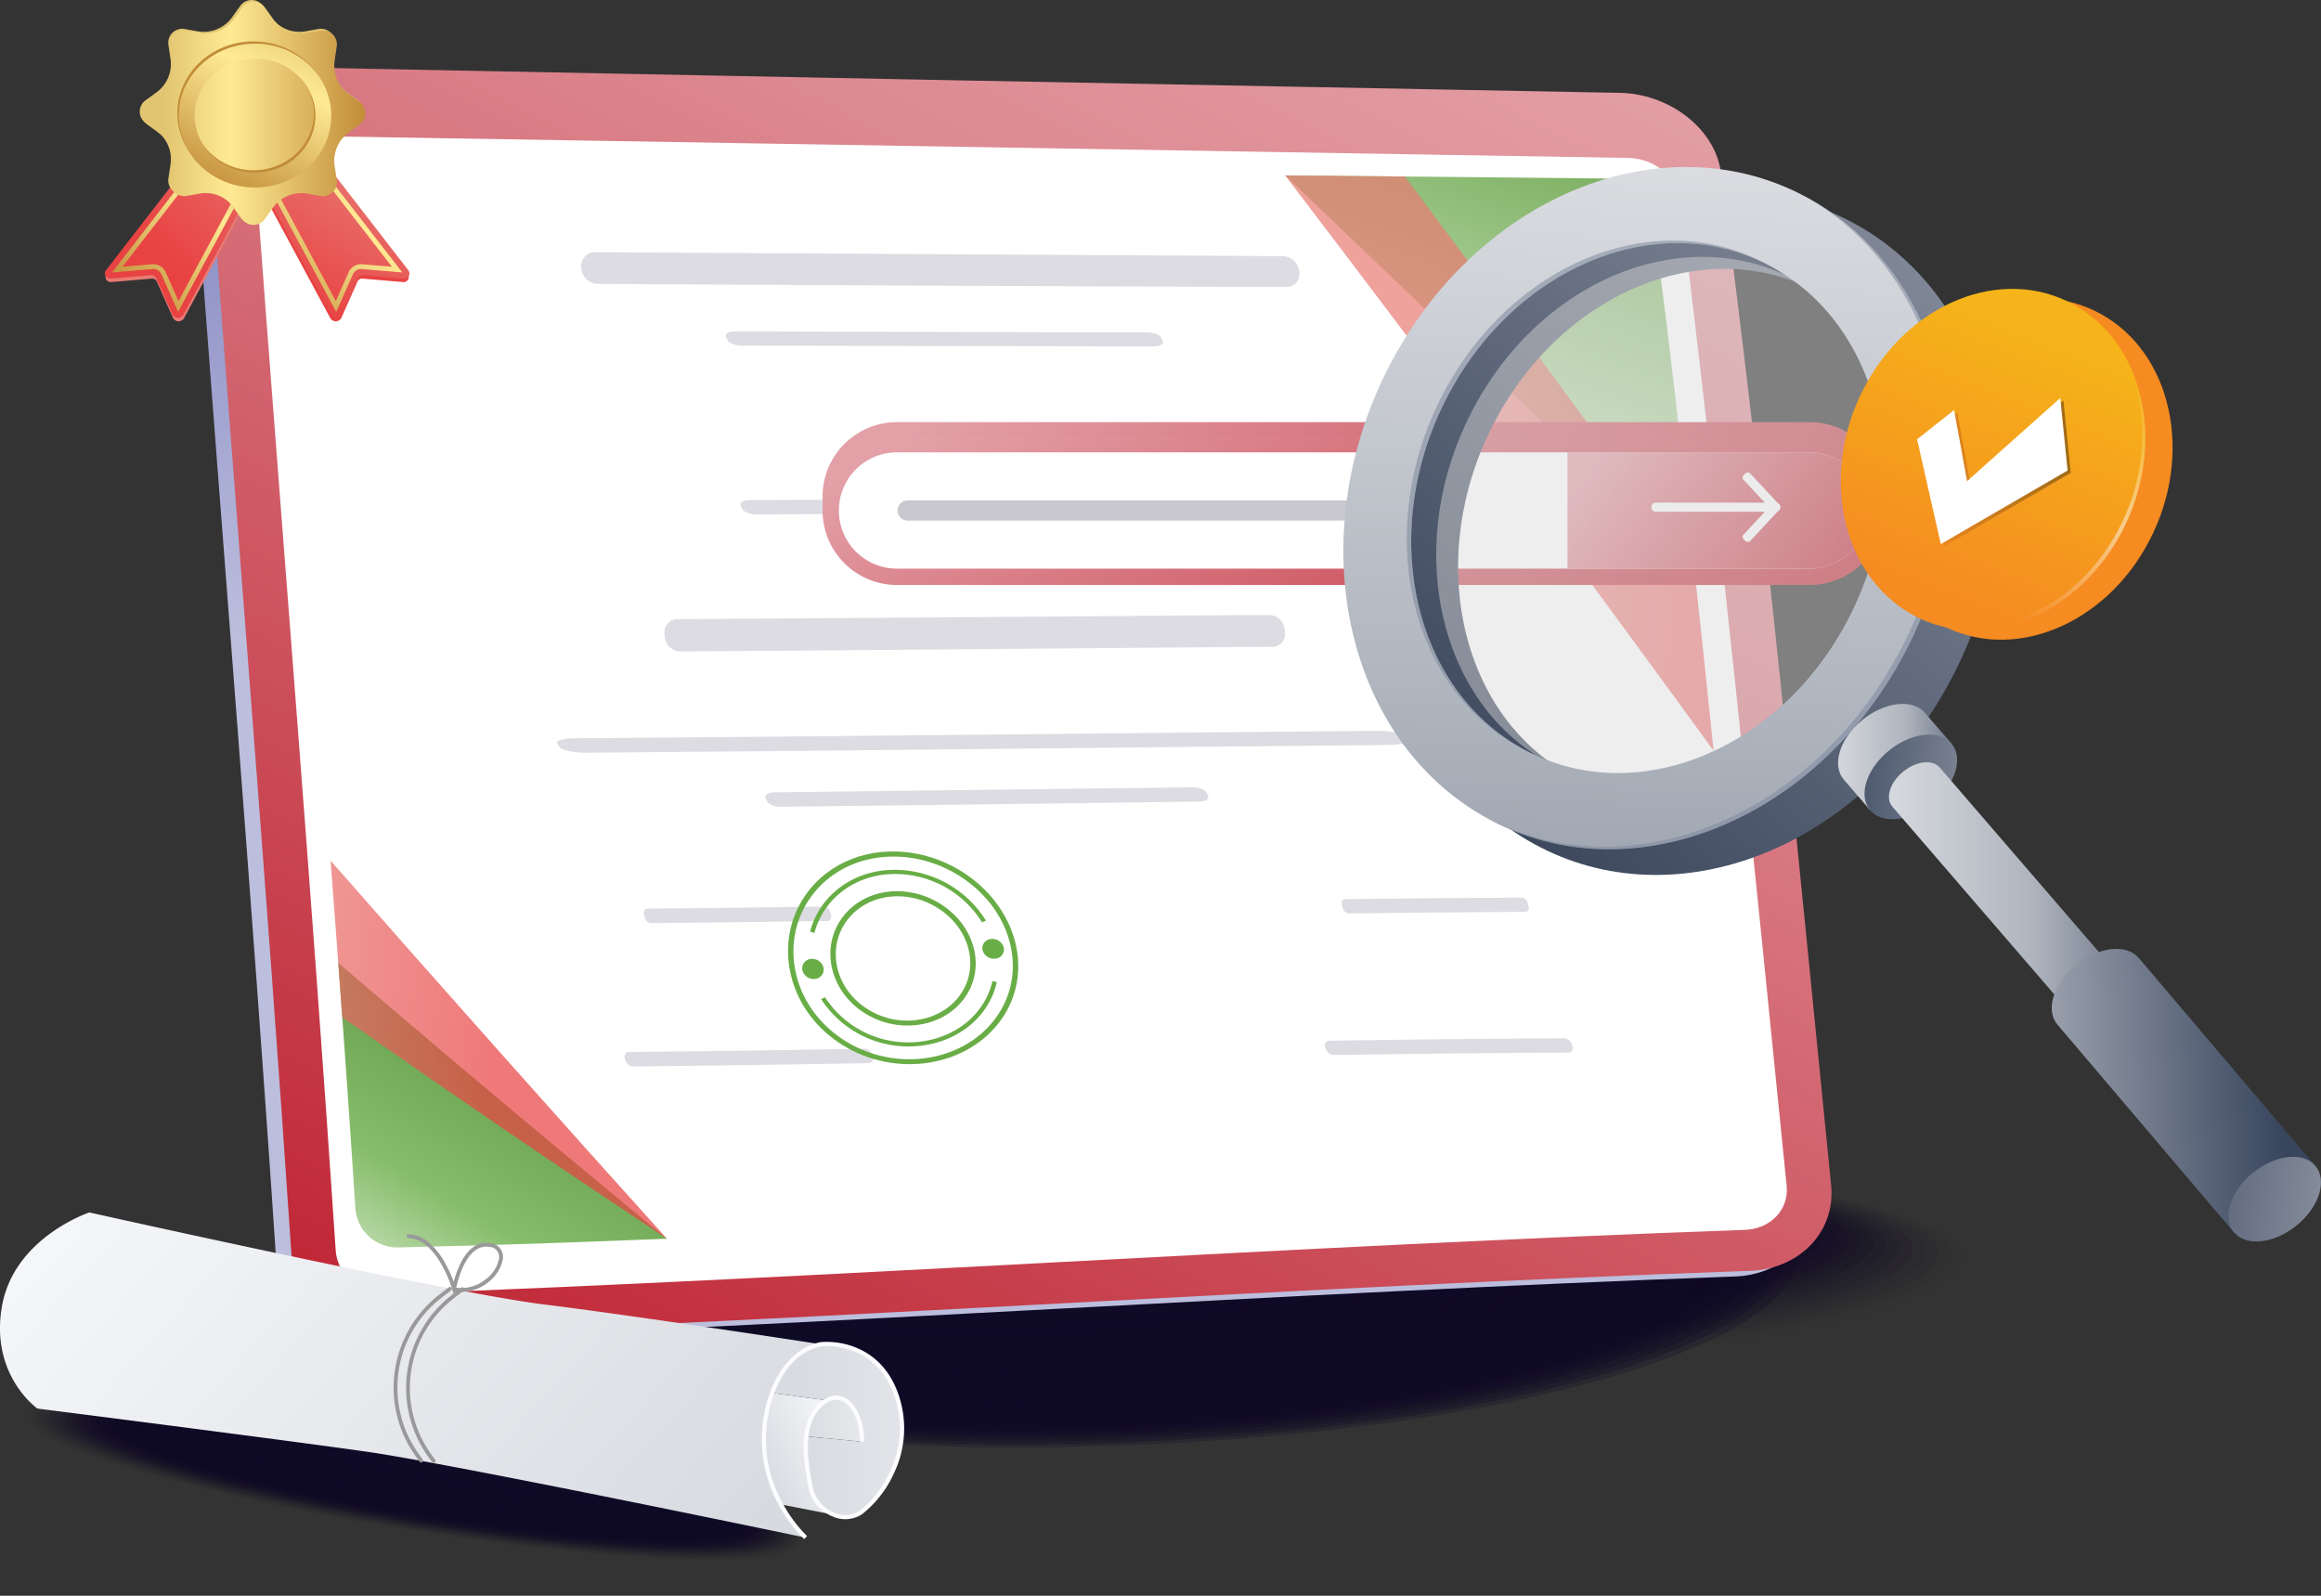 <svg xmlns="http://www.w3.org/2000/svg" xmlns:xlink="http://www.w3.org/1999/xlink" width="480" height="330" viewBox="0 0 480 330">
  <rect x="0" y="0" width="480" height="330" fill="#333333" stroke="none"/>
  <defs>
    <linearGradient id="linear-gradient" x1="3.796" y1="0.046" x2="3.617" y2="1.072" gradientUnits="objectBoundingBox">
      <stop offset="0" stop-color="#505faa"/>
      <stop offset="0.704" stop-color="#8f92c7"/>
      <stop offset="1" stop-color="#bcbedd"/>
    </linearGradient>
    <linearGradient id="linear-gradient-2" x1="0.046" y1="1.19" x2="0.948" y2="-0.186" gradientUnits="objectBoundingBox">
      <stop offset="0" stop-color="#ba1222"/>
      <stop offset="0.704" stop-color="#dd8991"/>
      <stop offset="1" stop-color="#e7acb2"/>
    </linearGradient>
    <linearGradient id="linear-gradient-3" x1="1.284" y1="-0.161" x2="0.804" y2="1.103" gradientUnits="objectBoundingBox">
      <stop offset="0" stop-color="#5e9c3e"/>
      <stop offset="0.704" stop-color="#bbdaab"/>
      <stop offset="1" stop-color="#bcbedd"/>
    </linearGradient>
    <linearGradient id="linear-gradient-4" x1="0.84" y1="0.097" x2="0.119" y2="1.138" gradientUnits="objectBoundingBox">
      <stop offset="0" stop-color="#538a37"/>
      <stop offset="0.704" stop-color="#86bd6a"/>
      <stop offset="1" stop-color="#cae2be"/>
    </linearGradient>
    <linearGradient id="linear-gradient-5" x1="0.373" y1="0.441" x2="1.159" y2="0.5" gradientUnits="objectBoundingBox">
      <stop offset="0" stop-color="#e87a74"/>
      <stop offset="1" stop-color="#e84242"/>
    </linearGradient>
    <linearGradient id="linear-gradient-6" x1="-0.214" y1="0.31" x2="0.5" y2="0.386" xlink:href="#linear-gradient-5"/>
    <linearGradient id="linear-gradient-7" x1="-6.813" y1="-1.012" x2="-7.344" y2="-0.615" xlink:href="#linear-gradient-5"/>
    <linearGradient id="linear-gradient-8" x1="0.911" y1="-0.315" x2="0.207" xlink:href="#linear-gradient-5"/>
    <linearGradient id="linear-gradient-9" x1="0.927" x2="0.081" y2="0.907" gradientUnits="objectBoundingBox">
      <stop offset="0" stop-color="#e2c571"/>
      <stop offset="0.327" stop-color="#ffea94"/>
      <stop offset="1" stop-color="#c18c38"/>
    </linearGradient>
    <linearGradient id="linear-gradient-10" x1="13.771" y1="-1.012" x2="13.24" y2="-0.615" xlink:href="#linear-gradient-5"/>
    <linearGradient id="linear-gradient-11" x1="0.777" y1="0.061" x2="0.296" y2="0.93" xlink:href="#linear-gradient-5"/>
    <linearGradient id="linear-gradient-12" x1="0.87" x2="0" y2="1" xlink:href="#linear-gradient-9"/>
    <linearGradient id="linear-gradient-13" x1="9.264" y1="0.212" x2="9.468" y2="0.627" xlink:href="#linear-gradient-9"/>
    <linearGradient id="linear-gradient-14" x1="0.102" y1="0.5" x2="1" y2="0.5" xlink:href="#linear-gradient-9"/>
    <linearGradient id="linear-gradient-15" x1="13.715" y1="0.814" x2="13.326" y2="0.11" xlink:href="#linear-gradient-9"/>
    <linearGradient id="linear-gradient-16" x1="0.757" y1="-0.184" x2="0.16" y2="1" xlink:href="#linear-gradient-9"/>
    <linearGradient id="linear-gradient-17" x1="0.181" y1="0.596" x2="1.451" y2="0.577" gradientUnits="objectBoundingBox">
      <stop offset="0" stop-color="#d8dbe0"/>
      <stop offset="1" stop-color="#ebecf0"/>
    </linearGradient>
    <linearGradient id="linear-gradient-18" y1="0.5" x2="1.651" y2="0.5" gradientUnits="objectBoundingBox">
      <stop offset="0" stop-color="#d9dce0"/>
      <stop offset="1" stop-color="#eff1f4"/>
    </linearGradient>
    <linearGradient id="linear-gradient-19" x1="-0.081" y1="0.437" x2="0.978" y2="0.81" gradientUnits="objectBoundingBox">
      <stop offset="0" stop-color="#f6f7fa"/>
      <stop offset="1" stop-color="#d7dadf"/>
    </linearGradient>
    <linearGradient id="linear-gradient-20" y1="0.664" x2="0.877" y2="-0.046" gradientUnits="objectBoundingBox">
      <stop offset="0" stop-color="#d8dbe0"/>
      <stop offset="1" stop-color="#f6f7fa"/>
    </linearGradient>
    <linearGradient id="linear-gradient-21" x1="8.896" y1="-5.125" x2="10.285" y2="-5.125" gradientUnits="objectBoundingBox">
      <stop offset="0" stop-color="#fcfcfe"/>
      <stop offset="1" stop-color="#cecfe6"/>
    </linearGradient>
    <linearGradient id="linear-gradient-22" x1="1.102" y1="0.696" x2="-0.006" y2="0.383" gradientUnits="objectBoundingBox">
      <stop offset="0" stop-color="#c12a38"/>
      <stop offset="1" stop-color="#e3a0a7"/>
    </linearGradient>
    <linearGradient id="linear-gradient-25" x1="0.967" y1="-0.035" x2="0" y2="0.975" gradientUnits="objectBoundingBox">
      <stop offset="0" stop-color="#888f9e"/>
      <stop offset="1" stop-color="#323e54"/>
    </linearGradient>
    <linearGradient id="linear-gradient-26" x1="0.537" y1="1.301" x2="0.596" y2="-0.113" gradientUnits="objectBoundingBox">
      <stop offset="0" stop-color="#888f9e"/>
      <stop offset="0.384" stop-color="#afb5be"/>
      <stop offset="1" stop-color="#e5e6e9"/>
    </linearGradient>
    <linearGradient id="linear-gradient-27" x1="-3.775" y1="0.005" x2="-3.775" y2="-0.835" gradientUnits="objectBoundingBox">
      <stop offset="0" stop-color="#d9d9d9"/>
      <stop offset="1" stop-color="#f8f9fc"/>
    </linearGradient>
    <linearGradient id="linear-gradient-28" x1="-2.962" y1="-0.036" x2="-4.345" y2="-0.065" gradientUnits="objectBoundingBox">
      <stop offset="0" stop-color="#7e8a9f"/>
      <stop offset="0.384" stop-color="#fff"/>
      <stop offset="1" stop-color="#a9afb9"/>
    </linearGradient>
    <linearGradient id="linear-gradient-30" x1="1" y1="0.5" x2="0" y2="0.5" gradientUnits="objectBoundingBox">
      <stop offset="0" stop-color="#747d8e"/>
      <stop offset="0.384" stop-color="#afb5be"/>
      <stop offset="1" stop-color="#d7dadf"/>
    </linearGradient>
    <linearGradient id="linear-gradient-31" x1="1.719" y1="1" x2="0" y2="0.784" gradientUnits="objectBoundingBox">
      <stop offset="0" stop-color="#9ca2ae"/>
      <stop offset="1" stop-color="#4c586d"/>
    </linearGradient>
    <linearGradient id="linear-gradient-33" x1="4.81" y1="-18.459" x2="2.62" y2="-18.459" gradientUnits="objectBoundingBox">
      <stop offset="0" stop-color="#6772b5"/>
      <stop offset="1" stop-color="#313f95"/>
    </linearGradient>
    <linearGradient id="linear-gradient-34" y1="0.331" x2="0.865" y2="0.29" gradientUnits="objectBoundingBox">
      <stop offset="0" stop-color="#9ca2ae"/>
      <stop offset="1" stop-color="#38455d"/>
    </linearGradient>
    <linearGradient id="linear-gradient-35" x1="1.632" y1="0.714" x2="0" y2="0.5" gradientUnits="objectBoundingBox">
      <stop offset="0" stop-color="#9ca2ae"/>
      <stop offset="1" stop-color="#606a7d"/>
    </linearGradient>
    <linearGradient id="linear-gradient-36" x1="2.854" y1="-2.353" x2="2.854" y2="-3.165" gradientUnits="objectBoundingBox">
      <stop offset="0" stop-color="#f58b21"/>
      <stop offset="1" stop-color="#a06b17"/>
    </linearGradient>
    <linearGradient id="linear-gradient-37" x1="0.38" y1="0.867" x2="0.618" y2="0.14" gradientUnits="objectBoundingBox">
      <stop offset="0" stop-color="#f58b21"/>
      <stop offset="1" stop-color="#f5b419"/>
    </linearGradient>
    <linearGradient id="linear-gradient-38" x1="0.424" y1="0.899" x2="0.702" y2="0.128" gradientUnits="objectBoundingBox">
      <stop offset="0" stop-color="#f58b21"/>
      <stop offset="0.489" stop-color="#fbfbfb"/>
      <stop offset="1" stop-color="#f5b419"/>
    </linearGradient>
    <linearGradient id="linear-gradient-39" x1="0" y1="0.5" x2="1" y2="0.5" xlink:href="#linear-gradient-36"/>
  </defs>
  <g id="certificate-verification-illustration" transform="translate(-596.647 -582.869)">
    <g id="Group_40068" data-name="Group 40068" transform="translate(648.87 805.786)" style="mix-blend-mode: overlay;isolation: isolate">
      <path id="Path_104143" data-name="Path 104143" d="M177.453.08c98.277,1.1,178.167,13.228,178.439,27.1S276.717,51.4,178.44,50.3.273,37.071,0,23.2,79.176-1.017,177.453.08Z" transform="translate(0 19.397) rotate(-1.478)" fill="#0f0a26" opacity="0"/>
      <path id="Path_104144" data-name="Path 104144" d="M175.23.082c97.049,1.1,175.944,12.97,176.217,26.519s-78.18,23.641-175.229,22.544S.273,36.173,0,22.625,78.181-1.016,175.23.082Z" transform="translate(1.795 19.461) rotate(-1.478)" fill="#0f0a26" opacity="0.02"/>
      <path id="Path_104145" data-name="Path 104145" d="M173.006.084c95.822,1.1,173.722,12.723,174,25.955S269.818,49.106,174,48,.274,35.281,0,22.048,77.184-1.018,173.006.084Z" transform="matrix(1, -0.026, 0.026, 1, 3.63, 19.498)" fill="#0f0a26" opacity="0.039"/>
      <path id="Path_104146" data-name="Path 104146" d="M170.783.086c94.594,1.1,171.5,12.465,171.773,25.378S266.368,47.951,171.774,46.848.274,34.384,0,21.471,76.189-1.016,170.783.086Z" transform="matrix(1, -0.026, 0.026, 1, 5.425, 19.565)" fill="#0f0a26" opacity="0.059"/>
      <path id="Path_104147" data-name="Path 104147" d="M168.561.089c93.367,1.1,169.277,12.207,169.551,24.8s-75.194,21.908-168.56,20.8S.274,33.486,0,20.893,75.194-1.015,168.561.089Z" transform="matrix(1, -0.026, 0.026, 1, 7.218, 19.629)" fill="#0f0a26" opacity="0.078"/>
      <path id="Path_104148" data-name="Path 104148" d="M166.337.092C258.476,1.2,333.393,12.051,333.667,24.329s-74.2,21.333-166.336,20.225S.275,32.594,0,20.316,74.2-1.016,166.337.092Z" transform="matrix(1, -0.026, 0.026, 1, 9.052, 19.666)" fill="#0f0a26" opacity="0.098"/>
      <path id="Path_104149" data-name="Path 104149" d="M164.114.094C255.026,1.2,328.948,11.8,329.222,23.754S256.02,44.507,165.108,43.4.275,31.7,0,19.739,73.2-1.014,164.114.094Z" transform="matrix(1, -0.026, 0.026, 1, 10.845, 19.731)" fill="#0f0a26" opacity="0.118"/>
      <path id="Path_104150" data-name="Path 104150" d="M161.89.1c89.684,1.113,162.611,11.454,162.887,23.1s-72.2,20.178-161.889,19.065S.276,30.805,0,19.162,72.206-1.016,161.89.1Z" transform="translate(12.679 19.771) rotate(-1.496)" fill="#0f0a26" opacity="0.137"/>
      <path id="Path_104151" data-name="Path 104151" d="M159.668.1C248.125,1.215,320.056,11.3,320.332,22.62s-71.21,19.6-159.667,18.485S.276,29.908,0,18.585,71.211-1.014,159.668.1Z" transform="translate(14.473 19.836) rotate(-1.496)" fill="#0f0a26" opacity="0.157"/>
      <path id="Path_104152" data-name="Path 104152" d="M157.445.1c87.23,1.115,158.166,10.939,158.442,21.943s-70.215,19.02-157.445,17.905S.276,29.012,0,18.009,70.216-1.011,157.445.1Z" transform="translate(16.265 19.901) rotate(-1.496)" fill="#0f0a26" opacity="0.176"/>
      <path id="Path_104153" data-name="Path 104153" d="M155.221.107c86,1.12,155.944,10.692,156.221,21.38s-69.218,18.445-155.22,17.325S.277,28.121,0,17.433,69.219-1.012,155.221.107Z" transform="translate(18.097 19.937) rotate(-1.501)" fill="#0f0a26" opacity="0.196"/>
      <path id="Path_104154" data-name="Path 104154" d="M153,.111c84.775,1.12,153.722,10.434,154,20.8S238.774,38.779,154,37.659.277,27.225,0,16.856,68.224-1.01,153,.111Z" transform="translate(19.888 20.005) rotate(-1.501)" fill="#0f0a26" opacity="0.216"/>
      <path id="Path_104155" data-name="Path 104155" d="M150.774.115c83.547,1.125,151.5,10.187,151.777,20.24S235.325,37.646,151.778,36.521.278,26.334,0,16.281,67.227-1.01,150.774.115Z" transform="matrix(1, -0.026, 0.026, 1, 21.718, 20.042)" fill="#0f0a26" opacity="0.235"/>
      <path id="Path_104156" data-name="Path 104156" d="M148.552.119c82.32,1.126,149.278,9.93,149.555,19.663S231.875,36.494,149.556,35.368.278,25.439,0,15.7,66.232-1.007,148.552.119Z" transform="matrix(1, -0.026, 0.026, 1, 23.508, 20.108)" fill="#0f0a26" opacity="0.255"/>
      <ellipse id="Ellipse_1024" data-name="Ellipse 1024" cx="146.884" cy="36.121" rx="146.884" ry="36.121" transform="matrix(1, -0.026, 0.026, 1, 24.784, 7.755)" fill="#0f0a26" opacity="0.275"/>
      <ellipse id="Ellipse_1025" data-name="Ellipse 1025" cx="144.662" cy="35.541" rx="144.662" ry="35.541" transform="matrix(1, -0.026, 0.026, 1, 26.573, 8.277)" fill="#0f0a26" opacity="0.294"/>
      <ellipse id="Ellipse_1026" data-name="Ellipse 1026" cx="142.44" cy="34.961" rx="142.44" ry="34.961" transform="matrix(1, -0.026, 0.026, 1, 28.377, 8.815)" fill="#0f0a26" opacity="0.314"/>
      <ellipse id="Ellipse_1027" data-name="Ellipse 1027" cx="140.218" cy="34.381" rx="140.218" ry="34.381" transform="matrix(1, -0.027, 0.027, 1, 30.205, 9.35)" fill="#0f0a26" opacity="0.333"/>
      <ellipse id="Ellipse_1028" data-name="Ellipse 1028" cx="137.995" cy="33.801" rx="137.995" ry="33.801" transform="matrix(1, -0.027, 0.027, 1, 31.992, 9.871)" fill="#0f0a26" opacity="0.353"/>
      <ellipse id="Ellipse_1029" data-name="Ellipse 1029" cx="135.773" cy="33.221" rx="135.773" ry="33.221" transform="translate(33.816 10.405) rotate(-1.53)" fill="#0f0a26" opacity="0.373"/>
      <ellipse id="Ellipse_1030" data-name="Ellipse 1030" cx="133.55" cy="32.642" rx="133.55" ry="32.642" transform="translate(35.601 10.925) rotate(-1.53)" fill="#0f0a26" opacity="0.392"/>
      <ellipse id="Ellipse_1031" data-name="Ellipse 1031" cx="131.328" cy="32.061" rx="131.328" ry="32.061" transform="matrix(1, -0.027, 0.027, 1, 37.424, 11.459)" fill="#0f0a26" opacity="0.412"/>
      <ellipse id="Ellipse_1032" data-name="Ellipse 1032" cx="129.106" cy="31.482" rx="129.106" ry="31.482" transform="translate(39.246 11.992) rotate(-1.542)" fill="#0f0a26" opacity="0.431"/>
      <ellipse id="Ellipse_1033" data-name="Ellipse 1033" cx="126.884" cy="30.902" rx="126.884" ry="30.902" transform="translate(41.028 12.512) rotate(-1.542)" fill="#0f0a26" opacity="0.451"/>
      <ellipse id="Ellipse_1034" data-name="Ellipse 1034" cx="124.661" cy="30.322" rx="124.661" ry="30.322" transform="translate(42.848 13.044) rotate(-1.547)" fill="#0f0a26" opacity="0.471"/>
      <ellipse id="Ellipse_1035" data-name="Ellipse 1035" cx="122.439" cy="29.742" rx="122.439" ry="29.742" transform="matrix(1, -0.027, 0.027, 1, 44.668, 13.576)" fill="#0f0a26" opacity="0.49"/>
      <ellipse id="Ellipse_1036" data-name="Ellipse 1036" cx="120.217" cy="29.162" rx="120.217" ry="29.162" transform="translate(46.486 14.107) rotate(-1.559)" fill="#0f0a26" opacity="0.51"/>
      <ellipse id="Ellipse_1037" data-name="Ellipse 1037" cx="117.994" cy="28.582" rx="117.994" ry="28.582" transform="matrix(1, -0.027, 0.027, 1, 48.303, 14.638)" fill="#0f0a26" opacity="0.529"/>
      <ellipse id="Ellipse_1038" data-name="Ellipse 1038" cx="115.772" cy="28.002" rx="115.772" ry="28.002" transform="matrix(1, -0.027, 0.027, 1, 50.082, 15.157)" fill="#0f0a26" opacity="0.549"/>
      <ellipse id="Ellipse_1039" data-name="Ellipse 1039" cx="113.55" cy="27.423" rx="113.55" ry="27.423" transform="translate(51.897 15.688) rotate(-1.57)" fill="#0f0a26" opacity="0.569"/>
      <ellipse id="Ellipse_1040" data-name="Ellipse 1040" cx="111.327" cy="26.843" rx="111.327" ry="26.843" transform="translate(53.711 16.218) rotate(-1.576)" fill="#0f0a26" opacity="0.588"/>
      <ellipse id="Ellipse_1041" data-name="Ellipse 1041" cx="109.105" cy="26.263" rx="109.105" ry="26.263" transform="matrix(1, -0.028, 0.028, 1, 55.523, 16.747)" fill="#0f0a26" opacity="0.608"/>
      <ellipse id="Ellipse_1042" data-name="Ellipse 1042" cx="106.883" cy="25.683" rx="106.883" ry="25.683" transform="translate(57.333 17.276) rotate(-1.587)" fill="#0f0a26" opacity="0.627"/>
      <ellipse id="Ellipse_1043" data-name="Ellipse 1043" cx="104.66" cy="25.103" rx="104.66" ry="25.103" transform="translate(59.143 17.804) rotate(-1.593)" fill="#0f0a26" opacity="0.647"/>
      <ellipse id="Ellipse_1044" data-name="Ellipse 1044" cx="102.438" cy="24.523" rx="102.438" ry="24.523" transform="matrix(1, -0.028, 0.028, 1, 60.95, 18.657)" fill="#0f0a26" opacity="0.667"/>
      <ellipse id="Ellipse_1045" data-name="Ellipse 1045" cx="100.216" cy="23.943" rx="100.216" ry="23.943" transform="translate(62.756 19.816) rotate(-1.605)" fill="#0f0a26" opacity="0.686"/>
      <ellipse id="Ellipse_1046" data-name="Ellipse 1046" cx="97.994" cy="23.363" rx="97.994" ry="23.363" transform="translate(64.562 20.975) rotate(-1.61)" fill="#0f0a26" opacity="0.706"/>
      <ellipse id="Ellipse_1047" data-name="Ellipse 1047" cx="95.771" cy="22.783" rx="95.771" ry="22.783" transform="translate(66.403 22.134) rotate(-1.622)" fill="#0f0a26" opacity="0.725"/>
      <ellipse id="Ellipse_1048" data-name="Ellipse 1048" cx="93.549" cy="22.203" rx="93.549" ry="22.203" transform="translate(68.203 23.294) rotate(-1.627)" fill="#0f0a26" opacity="0.745"/>
      <ellipse id="Ellipse_1049" data-name="Ellipse 1049" cx="91.327" cy="21.624" rx="91.327" ry="21.624" transform="translate(70 23.832) rotate(-1.633)" fill="#0f0a26" opacity="0.765"/>
      <ellipse id="Ellipse_1050" data-name="Ellipse 1050" cx="89.104" cy="21.044" rx="89.104" ry="21.044" transform="translate(71.834 23.877) rotate(-1.645)" fill="#0f0a26" opacity="0.784"/>
      <ellipse id="Ellipse_1051" data-name="Ellipse 1051" cx="86.882" cy="20.464" rx="86.882" ry="20.464" transform="translate(73.626 23.95) rotate(-1.65)" fill="#0f0a26" opacity="0.804"/>
      <ellipse id="Ellipse_1052" data-name="Ellipse 1052" cx="84.66" cy="19.884" rx="84.66" ry="19.884" transform="matrix(1, -0.029, 0.029, 1, 75.455, 24.002)" fill="#0f0a26" opacity="0.823"/>
      <ellipse id="Ellipse_1053" data-name="Ellipse 1053" cx="82.438" cy="19.304" rx="82.438" ry="19.304" transform="translate(77.242 24.08) rotate(-1.668)" fill="#0f0a26" opacity="0.843"/>
      <ellipse id="Ellipse_1054" data-name="Ellipse 1054" cx="80.215" cy="18.724" rx="80.215" ry="18.724" transform="translate(79.064 24.134) rotate(-1.679)" fill="#0f0a26" opacity="0.863"/>
      <ellipse id="Ellipse_1055" data-name="Ellipse 1055" cx="77.993" cy="18.144" rx="77.993" ry="18.144" transform="translate(80.883 24.192) rotate(-1.69)" fill="#0f0a26" opacity="0.882"/>
      <ellipse id="Ellipse_1056" data-name="Ellipse 1056" cx="75.771" cy="17.564" rx="75.771" ry="17.564" transform="translate(82.697 24.251) rotate(-1.702)" fill="#0f0a26" opacity="0.902"/>
      <ellipse id="Ellipse_1057" data-name="Ellipse 1057" cx="73.548" cy="16.984" rx="73.548" ry="16.984" transform="translate(84.51 24.314) rotate(-1.713)" fill="#0f0a26" opacity="0.922"/>
      <ellipse id="Ellipse_1058" data-name="Ellipse 1058" cx="71.326" cy="16.404" rx="71.326" ry="16.404" transform="matrix(0.999, -0.03, 0.03, 0.999, 86.288, 24.34)" fill="#0f0a26" opacity="0.941"/>
      <ellipse id="Ellipse_1059" data-name="Ellipse 1059" cx="69.104" cy="15.824" rx="69.104" ry="15.824" transform="matrix(0.999, -0.03, 0.03, 0.999, 88.089, 24.413)" fill="#0f0a26" opacity="0.961"/>
      <ellipse id="Ellipse_1060" data-name="Ellipse 1060" cx="66.882" cy="15.244" rx="66.882" ry="15.244" transform="matrix(0.999, -0.031, 0.031, 0.999, 89.923, 24.459)" fill="#0f0a26" opacity="0.98"/>
      <ellipse id="Ellipse_1061" data-name="Ellipse 1061" cx="64.659" cy="14.665" rx="64.659" ry="14.665" transform="translate(91.712 24.538) rotate(-1.765)" fill="#0f0a26"/>
    </g>
    <g id="Group_40078" data-name="Group 40078" transform="translate(636.766 596.797)">
      <g id="Group_40069" data-name="Group 40069" transform="translate(0 0)">
        <path id="Path_104010" data-name="Path 104010" d="M792.024,904.5c93.68-3.322,187.194-9.919,280.87-13.345,10.654-.107,18.4-8.023,17.4-17.78-7.043-69.861-13.538-139.813-22.754-209.431-1.225-9.183-10.836-16.532-21.385-16.523q-136.682-2.509-273.361-5.212c-10.544,0-18.6,7.787-17.929,17.462,5.5,75.732,11.868,151.392,16.9,227.158C772.375,896.66,781.378,904.6,792.024,904.5Z" transform="translate(-754.83 -641.09)" fill="url(#linear-gradient)"/>
        <path id="Path_104011" data-name="Path 104011" d="M804.474,900.025c93.659-3.428,187.156-10.012,280.82-13.34,10.641-.094,18.371-8,17.377-17.76-7.034-69.839-13.512-139.771-22.774-209.361-1.231-9.174-10.849-16.517-21.4-16.51q-136.647-2.531-273.29-5.268c-10.539,0-18.591,7.779-17.919,17.447,5.5,75.725,11.852,151.38,16.9,227.138C784.8,892.2,793.817,900.129,804.474,900.025Z" transform="translate(-764.099 -637.787)" fill="url(#linear-gradient-2)"/>
        <path id="Path_104012" data-name="Path 104012" d="M1121.8,910.75c-6.856-68.085-13.639-136.143-22.074-204.055-.619-4.723-5.529-8.521-10.948-8.509q-137.194-2.28-274.39-4.564c-5.413.009-9.524,4.023-9.17,8.985,5.462,73.843,11.6,147.629,16.514,221.512.315,5.041,4.967,9.093,10.426,9.038,93.621-3.443,187.088-9.943,280.713-13.284C1118.326,919.824,1122.311,915.751,1121.8,910.75Z" transform="translate(-792.424 -679.461)" fill="#fff"/>
      </g>
      <g id="Group_40077" data-name="Group 40077" transform="translate(28.248 22.345)">
        <path id="Path_104013" data-name="Path 104013" d="M1644.58,725.892c28.342,27.024,56.651,54.084,84.649,81.465-3.243-29.954-4.925-44.779-8.669-73.728-.5-3.89-4.356-7.036-8.641-7.082C1684.946,726.26,1671.484,726.136,1644.58,725.892Z" transform="translate(-1447.17 -725.892)" fill="url(#linear-gradient-3)"/>
        <path id="Path_104014" data-name="Path 104014" d="M876.019,1418.941c-1.316-20.308-2.042-30.52-3.55-50.949q33.675,28.871,67.974,57.042c-22.357.879-33.492,1.269-55.531,1.8A8.678,8.678,0,0,1,876.019,1418.941Z" transform="translate(-870.881 -1205.143)" fill="url(#linear-gradient-4)"/>
        <g id="Group_40076" data-name="Group 40076" transform="translate(46.79 15.88)">
          <path id="Path_104015" data-name="Path 104015" d="M1074.079,795.063q71.064.421,142.128.636a2.711,2.711,0,0,0,2.892-2.974c-.019-.162-.028-.243-.046-.4a3.607,3.607,0,0,0-3.569-3q-70.976-.406-141.95-.81a2.832,2.832,0,0,0-2.972,3.048c.014.166.021.25.034.416A3.516,3.516,0,0,0,1074.079,795.063Z" transform="translate(-1065.516 -788.506)" fill="#dcdce2"/>
          <path id="Path_104016" data-name="Path 104016" d="M1141.816,1091.854c40.756-.24,81.511-.658,122.266-.956a2.628,2.628,0,0,0,2.732-2.862c-.036-.353-.053-.53-.089-.883a3.29,3.29,0,0,0-3.3-2.821c-40.722.262-81.445.638-122.167.844a2.689,2.689,0,0,0-2.771,2.9c.03.359.044.539.075.9A3.25,3.25,0,0,0,1141.816,1091.854Z" transform="translate(-1116.215 -1009.305)" fill="#dcdce2"/>
          <path id="Path_104017" data-name="Path 104017" d="M1191.623,856.057q42.681.107,85.362.155c1.3,0,2.118-.5,1.82-1.117l-.309-.641c-.3-.619-1.6-1.124-2.9-1.127q-42.658-.092-85.317-.2c-1.3,0-2.123.5-1.835,1.133.119.261.178.391.3.652C1189.031,855.54,1190.322,856.054,1191.623,856.057Z" transform="translate(-1153.468 -836.737)" fill="#dcdce2"/>
          <path id="Path_104018" data-name="Path 104018" d="M1203.649,992.66q42.915-.136,85.831-.351c1.309-.005,2.131-.516,1.834-1.142l-.307-.647c-.3-.626-1.6-1.129-2.909-1.125q-42.9.161-85.795.31c-1.307,0-2.135.52-1.845,1.155.12.263.179.394.3.657C1201.045,992.151,1202.341,992.663,1203.649,992.66Z" transform="translate(-1162.433 -938.446)" fill="#dcdce2"/>
          <path id="Path_104019" data-name="Path 104019" d="M1223.927,1228.857q43.24-.477,86.478-1.067c1.319-.016,2.149-.54,1.854-1.173l-.306-.654c-.3-.632-1.6-1.132-2.923-1.117q-43.224.519-86.446,1.035c-1.318.013-2.151.543-1.863,1.182.12.265.179.4.3.662C1221.307,1228.365,1222.608,1228.87,1223.927,1228.857Z" transform="translate(-1177.557 -1114.182)" fill="#dcdce2"/>
          <path id="Path_104020" data-name="Path 104020" d="M1678.8,1432.93c19.411-.281,29.1-.4,48.352-.5.734,0,1.173-.521.98-1.155-.081-.262-.121-.394-.2-.656a1.809,1.809,0,0,0-1.681-1.141c-19.253.105-28.938.223-48.343.5-.74.011-1.185.534-.993,1.168.08.263.119.394.2.656A1.788,1.788,0,0,0,1678.8,1432.93Z" transform="translate(-1518.056 -1266.913)" fill="#dcdce2"/>
          <path id="Path_104021" data-name="Path 104021" d="M1692.219,1318.044c14.6-.169,21.9-.24,36.428-.322.555,0,.873-.518.711-1.151-.068-.262-.1-.393-.168-.655a1.481,1.481,0,0,0-1.3-1.14c-14.531.081-21.821.151-36.423.317-.556.006-.878.525-.717,1.159.067.262.1.394.166.656A1.473,1.473,0,0,0,1692.219,1318.044Z" transform="translate(-1528.393 -1181.304)" fill="#dcdce2"/>
          <path id="Path_104022" data-name="Path 104022" d="M1107.771,1441.651c19.337-.2,29.052-.357,48.5-.686.743-.012,1.195-.541,1.011-1.18-.076-.264-.114-.4-.191-.661a1.759,1.759,0,0,0-1.675-1.135c-19.442.324-29.152.475-48.482.672a.929.929,0,0,0-1.01,1.177c.075.266.111.4.185.665A1.756,1.756,0,0,0,1107.771,1441.651Z" transform="translate(-1091.889 -1273.267)" fill="#dcdce2"/>
          <path id="Path_104023" data-name="Path 104023" d="M1123.12,1325.492c14.579-.14,21.888-.233,36.519-.435.558-.008.886-.534.734-1.174-.063-.265-.094-.4-.158-.663a1.451,1.451,0,0,0-1.286-1.146c-14.625.2-21.932.288-36.505.423-.556.005-.885.531-.735,1.174.062.266.092.4.155.666A1.449,1.449,0,0,0,1123.12,1325.492Z" transform="translate(-1103.657 -1186.751)" fill="#dcdce2"/>
          <path id="Path_104024" data-name="Path 104024" d="M1056.787,1183.284c55.356-.407,110.709-1.115,166.065-1.6,2.53-.018,4.162-.54,3.647-1.168l-.533-.65c-.514-.628-2.981-1.124-5.51-1.106-55.337.481-110.671,1.164-166.009,1.541-2.524.011-4.163.54-3.66,1.181l.52.665C1051.809,1182.787,1054.261,1183.3,1056.787,1183.284Z" transform="translate(-1050.697 -1079.781)" fill="#dcdce2"/>
          <g id="Group_40075" data-name="Group 40075" transform="translate(47.814 123.93)">
            <path id="Path_104025" data-name="Path 104025" d="M1397.73,1350.756a2.4,2.4,0,0,0,2.616,1.789,1.905,1.905,0,0,0,1.772-2.267,2.415,2.415,0,0,0-2.619-1.793A1.906,1.906,0,0,0,1397.73,1350.756Z" transform="translate(-1357.5 -1330.384)" fill="#68ad45"/>
            <path id="Path_104026" data-name="Path 104026" d="M1250.822,1367.053a2.386,2.386,0,0,0,2.6,1.812,1.94,1.94,0,0,0,1.765-2.313,2.4,2.4,0,0,0-2.6-1.817A1.943,1.943,0,0,0,1250.822,1367.053Z" transform="translate(-1247.851 -1342.511)" fill="#68ad45"/>
            <g id="Group_40074" data-name="Group 40074">
              <path id="Path_104027" data-name="Path 104027" d="M1239.658,1301.986c-2.472-12.184,5.9-23.423,18.785-24.709s25.468,7.564,27.965,19.491-6.073,22.639-18.982,24.18S1242.128,1314.173,1239.658,1301.986Zm1.09-.124c2.355,11.607,14.167,19.552,26.472,18.087s20.466-11.688,18.087-23.06-14.372-19.8-26.651-18.568S1238.395,1290.254,1240.748,1301.862Z" transform="translate(-1239.226 -1277.153)" fill="#68ad45"/>
              <path id="Path_104028" data-name="Path 104028" d="M1274.028,1325.179c-1.562-7.661,3.746-14.7,11.879-15.545s16.062,4.7,17.633,12.253-3.814,14.381-11.958,15.334S1275.587,1332.84,1274.028,1325.179Zm1.093-.124c1.445,7.089,8.716,12.035,16.254,11.156s12.521-7.2,11.067-14.2-8.793-12.128-16.321-11.337S1273.675,1317.966,1275.121,1325.054Z" transform="translate(-1264.998 -1301.332)" fill="#68ad45"/>
              <path id="Path_104029" data-name="Path 104029" d="M1286.824,1396.163c7.922-.938,14.113-6.07,15.718-13.156l-.91-.224c-1.531,6.757-7.428,11.653-14.978,12.545a20.537,20.537,0,0,1-19.655-9.2l-.792.394A21.527,21.527,0,0,0,1286.824,1396.163Z" transform="translate(-1259.363 -1355.993)" fill="#68ad45"/>
              <path id="Path_104030" data-name="Path 104030" d="M1292.787,1302.956l.807-.367a22.254,22.254,0,0,0-20.938-10.408c-7.593.775-13.637,5.776-15.432,12.694l.9.266c1.712-6.59,7.476-11.355,14.713-12.1A21.18,21.18,0,0,1,1292.787,1302.956Z" transform="translate(-1252.659 -1288.29)" fill="#68ad45"/>
            </g>
          </g>
        </g>
        <path id="Path_104031" data-name="Path 104031" d="M1669.348,726.12q30.2,40.443,59.88,81.236c1.615,14.914,2.4,22.423,3.948,37.5q-43.6-59.995-88.6-118.964C1654.483,725.981,1659.436,726.027,1669.348,726.12Z" transform="translate(-1447.17 -725.891)" opacity="0.71" fill="url(#linear-gradient-5)"/>
        <path id="Path_104032" data-name="Path 104032" d="M935.769,1362.812c-27.078-18.023-40.48-27.184-67.152-45.781-.935-12.949-1.421-19.436-2.408-32.4Q900.724,1323.958,935.769,1362.812Z" transform="translate(-866.209 -1142.922)" opacity="0.71" fill="url(#linear-gradient-6)"/>
      </g>
    </g>
    <g id="Group_40087" data-name="Group 40087" transform="translate(618.339 582.869)">
      <g id="Group_40084" data-name="Group 40084" transform="translate(0 30.883)">
        <g id="Group_40081" data-name="Group 40081" transform="translate(0 0)">
          <path id="Path_104033" data-name="Path 104033" d="M406.516,853.362,387.168,878.37a1.071,1.071,0,0,0,.938,1.723l8.4-.71a1.057,1.057,0,0,1,1.055.625l3.3,7.426a1.3,1.3,0,0,0,2.329.089l17.2-31.927Z" transform="translate(-386.809 -852.644)" fill="url(#linear-gradient-7)"/>
          <path id="Path_104034" data-name="Path 104034" d="M404.749,843.792,385.4,868.8a1.071,1.071,0,0,0,.938,1.723l8.4-.71a1.057,1.057,0,0,1,1.055.625l3.3,7.426a1.3,1.3,0,0,0,2.329.089l17.2-31.927Z" transform="translate(-385.174 -843.792)" fill="url(#linear-gradient-8)"/>
          <g id="Group_40080" data-name="Group 40080" transform="translate(1.474 2.045)">
            <path id="Path_104035" data-name="Path 104035" d="M418.506,902.629l15.8-29.333-.869-.469-14.849,27.561-2.641-5.948a2.816,2.816,0,0,0-2.572-1.671l-.151,0L407,893.3l16.735-21.632-.781-.6-18.111,23.41,8.551-.716a1.822,1.822,0,0,1,1.657,1.085Z" transform="translate(-404.84 -871.062)" fill="url(#linear-gradient-9)"/>
          </g>
        </g>
        <g id="Group_40083" data-name="Group 40083" transform="translate(29.407 0)">
          <path id="Path_104036" data-name="Path 104036" d="M791.278,853.362l19.348,25.008a1.071,1.071,0,0,1-.938,1.723l-8.4-.71a1.057,1.057,0,0,0-1.055.625l-3.3,7.426a1.3,1.3,0,0,1-2.329.089L777.41,855.6Z" transform="translate(-777.41 -852.644)" fill="url(#linear-gradient-10)"/>
          <path id="Path_104037" data-name="Path 104037" d="M793.045,843.792,812.393,868.8a1.071,1.071,0,0,1-.938,1.723l-8.4-.71a1.057,1.057,0,0,0-1.055.625l-3.3,7.426a1.3,1.3,0,0,1-2.329.089l-17.2-31.927Z" transform="translate(-779.044 -843.792)" fill="url(#linear-gradient-11)"/>
          <g id="Group_40082" data-name="Group 40082" transform="translate(2.631 2.045)">
            <path id="Path_104038" data-name="Path 104038" d="M828.3,902.629,812.5,873.3l.869-.469,14.849,27.561,2.641-5.948a2.816,2.816,0,0,1,2.572-1.671l.151,0,6.231.527-16.735-21.632.781-.6,18.111,23.41-8.551-.716a1.822,1.822,0,0,0-1.656,1.085Z" transform="translate(-812.5 -871.062)" fill="url(#linear-gradient-12)"/>
          </g>
        </g>
      </g>
      <g id="Group_40086" data-name="Group 40086" transform="translate(7.208 0)">
        <path id="Path_104039" data-name="Path 104039" d="M502.1,433.074l-1.691,2.361a7.22,7.22,0,0,1-7.13,2.906l-2.686-.476a2.883,2.883,0,0,0-3.355,3.257l.434,2.956a7.22,7.22,0,0,1-2.9,6.89l-2.274,1.652a2.883,2.883,0,0,0,0,4.664l2.274,1.652a7.22,7.22,0,0,1,2.9,6.89l-.434,2.956a2.883,2.883,0,0,0,3.355,3.257l2.686-.476a7.221,7.221,0,0,1,7.13,2.906l1.691,2.361a2.883,2.883,0,0,0,4.687,0l1.691-2.361a7.221,7.221,0,0,1,7.13-2.906l2.686.476a2.883,2.883,0,0,0,3.355-3.257l-.434-2.956a7.22,7.22,0,0,1,2.9-6.89l2.274-1.652a2.882,2.882,0,0,0,0-4.664l-2.274-1.652a7.22,7.22,0,0,1-2.9-6.89l.434-2.956a2.883,2.883,0,0,0-3.355-3.257l-2.686.476a7.221,7.221,0,0,1-7.13-2.906l-1.691-2.361A2.883,2.883,0,0,0,502.1,433.074Z" transform="translate(-481.31 -431.869)" fill="url(#linear-gradient-13)"/>
        <path id="Path_104040" data-name="Path 104040" d="M507.475,437.682l-1.691,2.361a7.22,7.22,0,0,1-7.13,2.906l-2.686-.476a2.883,2.883,0,0,0-3.355,3.257l.434,2.956a7.22,7.22,0,0,1-2.9,6.89l-2.274,1.652a2.883,2.883,0,0,0,0,4.664l2.274,1.652a7.221,7.221,0,0,1,2.9,6.89l-.434,2.956a2.883,2.883,0,0,0,3.355,3.257l2.686-.476a7.22,7.22,0,0,1,7.13,2.906l1.691,2.361a2.883,2.883,0,0,0,4.687,0l1.691-2.361a7.22,7.22,0,0,1,7.13-2.906l2.686.476a2.883,2.883,0,0,0,3.355-3.257l-.434-2.956a7.22,7.22,0,0,1,2.9-6.89l2.274-1.652a2.883,2.883,0,0,0,0-4.664l-2.274-1.652a7.22,7.22,0,0,1-2.9-6.89l.434-2.956a2.883,2.883,0,0,0-3.355-3.257l-2.686.476a7.22,7.22,0,0,1-7.13-2.906l-1.691-2.361A2.883,2.883,0,0,0,507.475,437.682Z" transform="translate(-486.284 -436.132)" fill="url(#linear-gradient-14)"/>
        <g id="Group_40085" data-name="Group 40085" transform="translate(7.769 8.556)">
          <path id="Path_104041" data-name="Path 104041" d="M584.937,560.868c0,8.214,7.058,14.872,15.765,14.872s15.765-6.658,15.764-14.872S609.408,546,600.7,546,584.937,552.654,584.937,560.868Zm3.279,0c0-6.505,5.59-11.779,12.486-11.779s12.486,5.273,12.486,11.779-5.59,11.779-12.486,11.779S588.216,567.374,588.216,560.869Z" transform="translate(-584.937 -545.996)" fill="url(#linear-gradient-15)"/>
          <path id="Path_104042" data-name="Path 104042" d="M588.981,567.159c0,8.213,7.058,14.872,15.765,14.872s15.765-6.658,15.765-14.872-7.058-14.872-15.765-14.872S588.981,558.946,588.981,567.159Zm3.279,0c0-6.505,5.59-11.779,12.486-11.779s12.486,5.273,12.486,11.779-5.59,11.779-12.486,11.779S592.26,573.665,592.26,567.16Z" transform="translate(-588.678 -551.815)" fill="url(#linear-gradient-16)"/>
        </g>
      </g>
    </g>
    <g id="Group_40121" data-name="Group 40121" transform="translate(596.647 833.597)">
      <g id="Group_40118" data-name="Group 40118" transform="translate(2.035 31.069)" style="mix-blend-mode: soft-light;isolation: isolate">
        <ellipse id="Ellipse_1115" data-name="Ellipse 1115" cx="10.944" cy="82.711" rx="10.944" ry="82.711" transform="translate(0 21.603) rotate(-80.747)" fill="#0f0a26" opacity="0"/>
        <ellipse id="Ellipse_1116" data-name="Ellipse 1116" cx="10.801" cy="81.677" rx="10.801" ry="81.677" transform="translate(1.248 21.559) rotate(-80.747)" fill="#0f0a26" opacity="0.02"/>
        <ellipse id="Ellipse_1117" data-name="Ellipse 1117" cx="10.657" cy="80.644" rx="10.657" ry="80.644" transform="translate(2.496 21.515) rotate(-80.747)" fill="#0f0a26" opacity="0.039"/>
        <ellipse id="Ellipse_1118" data-name="Ellipse 1118" cx="10.514" cy="79.61" rx="10.514" ry="79.61" transform="translate(3.756 21.485) rotate(-80.741)" fill="#0f0a26" opacity="0.059"/>
        <ellipse id="Ellipse_1119" data-name="Ellipse 1119" cx="10.371" cy="78.576" rx="10.371" ry="78.576" transform="translate(5.004 21.441) rotate(-80.741)" fill="#0f0a26" opacity="0.078"/>
        <ellipse id="Ellipse_1120" data-name="Ellipse 1120" cx="10.227" cy="77.542" rx="10.227" ry="77.542" transform="translate(6.252 21.397) rotate(-80.741)" fill="#0f0a26" opacity="0.098"/>
        <ellipse id="Ellipse_1121" data-name="Ellipse 1121" cx="10.084" cy="76.509" rx="10.084" ry="76.509" transform="matrix(0.161, -0.987, 0.987, 0.161, 7.511, 21.366)" fill="#0f0a26" opacity="0.118"/>
        <ellipse id="Ellipse_1122" data-name="Ellipse 1122" cx="9.941" cy="75.475" rx="9.941" ry="75.475" transform="matrix(0.161, -0.987, 0.987, 0.161, 8.758, 21.322)" fill="#0f0a26" opacity="0.137"/>
        <ellipse id="Ellipse_1123" data-name="Ellipse 1123" cx="9.797" cy="74.441" rx="9.797" ry="74.441" transform="translate(9.993 21.288) rotate(-80.735)" fill="#0f0a26" opacity="0.157"/>
        <ellipse id="Ellipse_1124" data-name="Ellipse 1124" cx="9.654" cy="73.407" rx="9.654" ry="73.407" transform="translate(11.251 21.257) rotate(-80.729)" fill="#0f0a26" opacity="0.176"/>
        <ellipse id="Ellipse_1125" data-name="Ellipse 1125" cx="9.511" cy="72.374" rx="9.511" ry="72.374" transform="translate(12.499 21.213) rotate(-80.729)" fill="#0f0a26" opacity="0.196"/>
        <ellipse id="Ellipse_1126" data-name="Ellipse 1126" cx="9.368" cy="71.34" rx="9.368" ry="71.34" transform="translate(13.757 21.182) rotate(-80.723)" fill="#0f0a26" opacity="0.216"/>
        <ellipse id="Ellipse_1127" data-name="Ellipse 1127" cx="9.224" cy="70.306" rx="9.224" ry="70.306" transform="translate(15.004 21.136) rotate(-80.723)" fill="#0f0a26" opacity="0.235"/>
        <ellipse id="Ellipse_1128" data-name="Ellipse 1128" cx="9.081" cy="69.272" rx="9.081" ry="69.272" transform="translate(16.252 21.091) rotate(-80.723)" fill="#0f0a26" opacity="0.255"/>
        <ellipse id="Ellipse_1129" data-name="Ellipse 1129" cx="8.938" cy="68.239" rx="8.938" ry="68.239" transform="translate(17.51 21.059) rotate(-80.718)" fill="#0f0a26" opacity="0.275"/>
        <ellipse id="Ellipse_1130" data-name="Ellipse 1130" cx="8.794" cy="67.205" rx="8.794" ry="67.205" transform="translate(18.757 21.013) rotate(-80.718)" fill="#0f0a26" opacity="0.294"/>
        <ellipse id="Ellipse_1131" data-name="Ellipse 1131" cx="8.651" cy="66.171" rx="8.651" ry="66.171" transform="translate(20.015 20.981) rotate(-80.712)" fill="#0f0a26" opacity="0.314"/>
        <ellipse id="Ellipse_1132" data-name="Ellipse 1132" cx="8.508" cy="65.137" rx="8.508" ry="65.137" transform="translate(21.261 20.934) rotate(-80.712)" fill="#0f0a26" opacity="0.333"/>
        <ellipse id="Ellipse_1133" data-name="Ellipse 1133" cx="8.364" cy="64.104" rx="8.364" ry="64.104" transform="translate(22.52 20.901) rotate(-80.706)" fill="#0f0a26" opacity="0.353"/>
        <ellipse id="Ellipse_1134" data-name="Ellipse 1134" cx="8.221" cy="63.07" rx="8.221" ry="63.07" transform="translate(23.767 20.854) rotate(-80.706)" fill="#0f0a26" opacity="0.373"/>
        <ellipse id="Ellipse_1135" data-name="Ellipse 1135" cx="8.078" cy="62.036" rx="8.078" ry="62.036" transform="translate(25.024 20.821) rotate(-80.701)" fill="#0f0a26" opacity="0.392"/>
        <ellipse id="Ellipse_1136" data-name="Ellipse 1136" cx="7.934" cy="61.002" rx="7.934" ry="61.002" transform="translate(26.27 20.773) rotate(-80.701)" fill="#0f0a26" opacity="0.412"/>
        <ellipse id="Ellipse_1137" data-name="Ellipse 1137" cx="7.791" cy="59.969" rx="7.791" ry="59.969" transform="translate(27.512 20.751) rotate(-80.694)" fill="#0f0a26" opacity="0.431"/>
        <ellipse id="Ellipse_1138" data-name="Ellipse 1138" cx="7.648" cy="58.935" rx="7.648" ry="58.935" transform="translate(28.759 20.703) rotate(-80.694)" fill="#0f0a26" opacity="0.451"/>
        <ellipse id="Ellipse_1139" data-name="Ellipse 1139" cx="7.504" cy="57.901" rx="7.504" ry="57.901" transform="translate(30.015 20.669) rotate(-80.688)" fill="#0f0a26" opacity="0.471"/>
        <ellipse id="Ellipse_1140" data-name="Ellipse 1140" cx="7.361" cy="56.867" rx="7.361" ry="56.867" transform="matrix(0.162, -0.987, 0.987, 0.162, 31.272, 20.635)" fill="#0f0a26" opacity="0.49"/>
        <ellipse id="Ellipse_1141" data-name="Ellipse 1141" cx="7.218" cy="55.834" rx="7.218" ry="55.834" transform="matrix(0.162, -0.987, 0.987, 0.162, 32.517, 20.585)" fill="#0f0a26" opacity="0.51"/>
        <ellipse id="Ellipse_1142" data-name="Ellipse 1142" cx="7.075" cy="54.8" rx="7.075" ry="54.8" transform="translate(33.773 20.55) rotate(-80.677)" fill="#0f0a26" opacity="0.529"/>
        <ellipse id="Ellipse_1143" data-name="Ellipse 1143" cx="6.931" cy="53.766" rx="6.931" ry="53.766" transform="matrix(0.162, -0.987, 0.987, 0.162, 35.031, 20.515)" fill="#0f0a26" opacity="0.549"/>
        <ellipse id="Ellipse_1144" data-name="Ellipse 1144" cx="6.788" cy="52.732" rx="6.788" ry="52.732" transform="matrix(0.162, -0.987, 0.987, 0.162, 36.275, 20.464)" fill="#0f0a26" opacity="0.569"/>
        <ellipse id="Ellipse_1145" data-name="Ellipse 1145" cx="6.645" cy="51.699" rx="6.645" ry="51.699" transform="matrix(0.162, -0.987, 0.987, 0.162, 37.531, 20.427)" fill="#0f0a26" opacity="0.588"/>
        <ellipse id="Ellipse_1146" data-name="Ellipse 1146" cx="6.501" cy="50.665" rx="6.501" ry="50.665" transform="translate(38.77 20.402) rotate(-80.659)" fill="#0f0a26" opacity="0.608"/>
        <ellipse id="Ellipse_1147" data-name="Ellipse 1147" cx="6.358" cy="49.631" rx="6.358" ry="49.631" transform="translate(40.025 20.365) rotate(-80.654)" fill="#0f0a26" opacity="0.627"/>
        <ellipse id="Ellipse_1148" data-name="Ellipse 1148" cx="6.215" cy="48.597" rx="6.215" ry="48.597" transform="matrix(0.162, -0.987, 0.987, 0.162, 41.281, 20.328)" fill="#0f0a26" opacity="0.647"/>
        <ellipse id="Ellipse_1149" data-name="Ellipse 1149" cx="6.071" cy="47.564" rx="6.071" ry="47.564" transform="matrix(0.162, -0.987, 0.987, 0.162, 42.524, 20.273)" fill="#0f0a26" opacity="0.667"/>
        <ellipse id="Ellipse_1150" data-name="Ellipse 1150" cx="5.928" cy="46.53" rx="5.928" ry="46.53" transform="matrix(0.163, -0.987, 0.987, 0.163, 43.778, 20.234)" fill="#0f0a26" opacity="0.686"/>
        <ellipse id="Ellipse_1151" data-name="Ellipse 1151" cx="5.785" cy="45.496" rx="5.785" ry="45.496" transform="translate(45.032 20.192) rotate(-80.637)" fill="#0f0a26" opacity="0.706"/>
        <ellipse id="Ellipse_1152" data-name="Ellipse 1152" cx="5.641" cy="44.463" rx="5.641" ry="44.463" transform="translate(46.286 20.152) rotate(-80.631)" fill="#0f0a26" opacity="0.725"/>
        <ellipse id="Ellipse_1153" data-name="Ellipse 1153" cx="5.498" cy="43.429" rx="5.498" ry="43.429" transform="translate(47.523 20.122) rotate(-80.624)" fill="#0f0a26" opacity="0.745"/>
        <ellipse id="Ellipse_1154" data-name="Ellipse 1154" cx="5.355" cy="42.395" rx="5.355" ry="42.395" transform="translate(48.776 20.08) rotate(-80.619)" fill="#0f0a26" opacity="0.765"/>
        <ellipse id="Ellipse_1155" data-name="Ellipse 1155" cx="5.211" cy="41.361" rx="5.211" ry="41.361" transform="translate(50.04 20.053) rotate(-80.607)" fill="#0f0a26" opacity="0.784"/>
        <ellipse id="Ellipse_1156" data-name="Ellipse 1156" cx="5.068" cy="40.328" rx="5.068" ry="40.328" transform="translate(51.292 20.009) rotate(-80.602)" fill="#0f0a26" opacity="0.804"/>
        <ellipse id="Ellipse_1157" data-name="Ellipse 1157" cx="4.925" cy="39.294" rx="4.925" ry="39.294" transform="matrix(0.163, -0.987, 0.987, 0.163, 52.543, 19.963)" fill="#0f0a26" opacity="0.823"/>
        <ellipse id="Ellipse_1158" data-name="Ellipse 1158" cx="4.781" cy="38.26" rx="4.781" ry="38.26" transform="matrix(0.163, -0.987, 0.987, 0.163, 53.777, 19.928)" fill="#0f0a26" opacity="0.843"/>
        <ellipse id="Ellipse_1159" data-name="Ellipse 1159" cx="4.638" cy="37.226" rx="4.638" ry="37.226" transform="matrix(0.164, -0.987, 0.987, 0.164, 55.039, 19.897)" fill="#0f0a26" opacity="0.863"/>
        <ellipse id="Ellipse_1160" data-name="Ellipse 1160" cx="4.495" cy="36.193" rx="4.495" ry="36.193" transform="matrix(0.164, -0.987, 0.987, 0.164, 56.288, 19.847)" fill="#0f0a26" opacity="0.882"/>
        <ellipse id="Ellipse_1161" data-name="Ellipse 1161" cx="4.351" cy="35.159" rx="4.351" ry="35.159" transform="translate(57.549 19.812) rotate(-80.561)" fill="#0f0a26" opacity="0.902"/>
        <ellipse id="Ellipse_1162" data-name="Ellipse 1162" cx="4.208" cy="34.125" rx="4.208" ry="34.125" transform="translate(58.779 19.771) rotate(-80.555)" fill="#0f0a26" opacity="0.922"/>
        <ellipse id="Ellipse_1163" data-name="Ellipse 1163" cx="4.064" cy="33.092" rx="4.064" ry="33.092" transform="matrix(0.164, -0.986, 0.986, 0.164, 60.039, 19.733)" fill="#0f0a26" opacity="0.941"/>
        <ellipse id="Ellipse_1164" data-name="Ellipse 1164" cx="3.921" cy="32.058" rx="3.921" ry="32.058" transform="translate(61.297 19.693) rotate(-80.532)" fill="#0f0a26" opacity="0.961"/>
        <ellipse id="Ellipse_1165" data-name="Ellipse 1165" cx="3.778" cy="31.024" rx="3.778" ry="31.024" transform="matrix(0.165, -0.986, 0.986, 0.165, 62.536, 19.663)" fill="#0f0a26" opacity="0.98"/>
        <ellipse id="Ellipse_1166" data-name="Ellipse 1166" cx="3.634" cy="29.991" rx="3.634" ry="29.991" transform="matrix(0.165, -0.986, 0.986, 0.165, 63.792, 19.618)" fill="#0f0a26"/>
      </g>
      <g id="Group_40120" data-name="Group 40120" transform="translate(0 0)">
        <path id="Path_104135" data-name="Path 104135" d="M1715.226,1701.363c8.753-1.264,14.857-20.686,6.766-30.287-3.751-4.432-8.5-6.2-12.823-5.246-4.148.885-7.9,4.236-10.032,10.076l11.572,1.578c2.945-1.116,6.341.71,6.987,8.5l-11.6-1.106c-.394,5.79.458,14.267,5.6,16.183l.034.019A7.2,7.2,0,0,0,1715.226,1701.363Z" transform="translate(-1539.448 -1638.582)" fill="url(#linear-gradient-17)"/>
        <path id="Path_104136" data-name="Path 104136" d="M1773.1,1778.422c-.646-7.787-4.042-9.612-6.987-8.5a7.7,7.7,0,0,0-4.532,6.36c-.028.333-.057.682-.085,1.032Z" transform="translate(-1594.852 -1731.023)" fill="url(#linear-gradient-18)"/>
        <path id="Path_104137" data-name="Path 104137" d="M434,1490.759a29.173,29.173,0,0,1-5.111-6.859v-.017a27.319,27.319,0,0,1-2.974-18.939,25.025,25.025,0,0,1,1.165-4.1c2.131-5.84,5.884-9.192,10.032-10.076-11.322-1.728-41.364-6.277-57.2-8.218-19.766-2.434-94.039-19.03-94.039-19.03s-15.59,5.166-18.077,19.427c-2.486,14.243,7.339,21.129,7.339,21.129s49.689,6.313,67.873,8.889C360.967,1475.518,432.174,1490.385,434,1490.759Z" transform="translate(-267.395 -1423.519)" fill="url(#linear-gradient-19)"/>
        <path id="Path_104138" data-name="Path 104138" d="M1697.893,1783.314c-5.146-1.917-6-10.393-5.6-16.183.029-.349.057-.7.085-1.032a7.7,7.7,0,0,1,4.532-6.359l-11.572-1.577a25.055,25.055,0,0,0-1.165,4.1,27.32,27.32,0,0,0,2.974,18.939v.017Z" transform="translate(-1525.646 -1720.838)" fill="url(#linear-gradient-20)"/>
        <g id="Group_40119" data-name="Group 40119" transform="translate(157.523 26.755)">
          <path id="Path_104139" data-name="Path 104139" d="M1688.495,1704.2l-.049-.048a29.848,29.848,0,0,1-5.137-6.911l-.057-.1v-.017a27.908,27.908,0,0,1-2.961-19.133,25.51,25.51,0,0,1,1.185-4.169,18.624,18.624,0,0,1,4.363-7.053,12.147,12.147,0,0,1,5.986-3.295l.038-.006a16.108,16.108,0,0,1,6.494.807c3.2,1.074,7.478,3.691,9.66,10.055a21.43,21.43,0,0,1-.814,15.969,22.769,22.769,0,0,1-6.7,8.735,6.357,6.357,0,0,1-6.088.507,8.219,8.219,0,0,1-5.007-6.009c-.947-4.98-2.532-13.315,2.423-17.581,2.124-1.829,3.885-1.581,4.989-1.051,2.456,1.179,4.2,5.121,4.057,9.169l-.876-.031c.131-3.722-1.4-7.311-3.561-8.349-1.262-.606-2.621-.295-4.038.926-4.571,3.936-3.045,11.959-2.134,16.754a7.333,7.333,0,0,0,4.472,5.36,5.419,5.419,0,0,0,5.253-.406c4.014-2.869,11.053-12.438,7.19-23.707-1.654-4.825-4.708-8.021-9.076-9.5a15.6,15.6,0,0,0-6.125-.781c-4.281.922-7.722,4.4-9.691,9.794a24.656,24.656,0,0,0-1.147,4.035,27.062,27.062,0,0,0,2.928,18.643l.058.105v.018a28.932,28.932,0,0,0,4.925,6.6l.053.053Z" transform="translate(-1679.719 -1663.403)" fill="url(#linear-gradient-21)"/>
        </g>
        <path id="Path_104140" data-name="Path 104140" d="M1006.02,1600.687a.4.4,0,0,1-.323-.167l-.889-1.254a24.318,24.318,0,0,1,4.914-33.261l2.042-1.588a.4.4,0,0,1,.485.624l-2.042,1.588a23.483,23.483,0,0,0-4.754,32.18l.889,1.254a.4.4,0,0,1-.322.624Z" transform="translate(-918.921 -1548.968)" fill="#999"/>
        <path id="Path_104141" data-name="Path 104141" d="M1029.18,1601.417a.4.4,0,0,1-.323-.167l-.889-1.254a24.318,24.318,0,0,1,4.914-33.262l2.042-1.588a.4.4,0,0,1,.485.625l-2.042,1.588a23.483,23.483,0,0,0-4.754,32.18l.888,1.254a.4.4,0,0,1-.322.624Z" transform="translate(-939.498 -1549.616)" fill="#999"/>
        <path id="Path_104142" data-name="Path 104142" d="M1033.928,1479.975l-.474-1.633a26.886,26.886,0,0,0-2.322-5.312c-1.383-2.374-3.682-5.218-6.776-5.289a.4.4,0,0,1,.009-.791h.009a6.93,6.93,0,0,1,4.409,1.859,15.079,15.079,0,0,1,3.04,3.835,27.33,27.33,0,0,1,1.937,4.138,20.807,20.807,0,0,1,1.295-3.589c1.573-3.284,3.714-4.806,6.192-4.4a2.859,2.859,0,0,1,2.633,3.477,7.924,7.924,0,0,1-3.113,4.707,8.787,8.787,0,0,1-6.551,1.823.386.386,0,0,1-.077-.019Zm.352-1.961.042,0a8,8,0,0,0,5.963-1.667,7.118,7.118,0,0,0,2.812-4.2,2.092,2.092,0,0,0-1.979-2.579C1036.482,1468.818,1034.618,1476.425,1034.281,1478.014Z" transform="translate(-939.925 -1462.446)" fill="#999"/>
      </g>
    </g>
    <g id="Group_40123" data-name="Group 40123" transform="translate(766.758 670.165)">
      <path id="Path_103981" data-name="Path 103981" d="M1181.551,923.659H992.809a15.4,15.4,0,0,1-15.4-15.4h0a15.4,15.4,0,0,1,15.4-15.4h188.742a15.4,15.4,0,0,1,15.4,15.4h0A15.4,15.4,0,0,1,1181.551,923.659Z" transform="translate(-977.409 -892.859)" fill="url(#linear-gradient-22)"/>
      <path id="Path_103982" data-name="Path 103982" d="M1181.551,940.6H992.809a15.4,15.4,0,0,1-15.4-15.4h0a15.4,15.4,0,0,1,15.4-15.4h188.742a15.4,15.4,0,0,1,15.4,15.4h0A15.4,15.4,0,0,1,1181.551,940.6Z" transform="translate(-977.409 -906.92)" fill="url(#linear-gradient-22)"/>
      <path id="Path_103983" data-name="Path 103983" d="M1210.051,941.653a12.028,12.028,0,0,1-12.024,12.023H1009.285a12.023,12.023,0,0,1,0-24.047h188.742A12.039,12.039,0,0,1,1210.051,941.653Z" transform="translate(-993.888 -923.381)" fill="#fff"/>
      <path id="Path_103984" data-name="Path 103984" d="M1946.025,941.653A12.028,12.028,0,0,1,1934,953.677h-50.086V929.63H1934A12.039,12.039,0,0,1,1946.025,941.653Z" transform="translate(-1729.862 -923.381)" fill="url(#linear-gradient-22)"/>
      <path id="Path_103985" data-name="Path 103985" d="M1171.572,992.285H1070.78a2.083,2.083,0,0,1-2.083-2.083h0a2.083,2.083,0,0,1,2.083-2.083h100.792a2.083,2.083,0,0,1,2.083,2.083h0A2.084,2.084,0,0,1,1171.572,992.285Z" transform="translate(-1053.183 -971.931)" fill="#c8c8ce"/>
      <path id="Path_103986" data-name="Path 103986" d="M2012.684,961.074a1.237,1.237,0,0,0-.321-.485,1.311,1.311,0,0,0-.239-.169l-5.706-6.121c-.237-.254-.739-.172-1.123.185s-.5.851-.265,1.105l4.469,4.794h-22.518a.945.945,0,1,0,0,1.891H2009.5l-4.469,4.794c-.237.254-.118.749.265,1.105s.887.439,1.124.185l5.706-6.121a1.33,1.33,0,0,0,.239-.169,1.238,1.238,0,0,0,.321-.485.653.653,0,0,0,0-.507Z" transform="translate(-1814.628 -943.735)" fill="#fcfcfe"/>
    </g>
    <g id="Group_40124" data-name="Group 40124" transform="translate(874.466 617.406)">
      <g id="Group_40061" data-name="Group 40061" transform="translate(0 0)">
        <path id="Path_103994" data-name="Path 103994" d="M1673.221,653.056c-18.35,35.4-9.306,77.259,20.2,93.495s68.3.7,86.653-34.7,9.306-77.259-20.2-93.495S1691.571,617.656,1673.221,653.056Zm94.936,52.237c-14.257,27.5-44.4,39.574-67.324,26.96s-29.952-45.136-15.695-72.64,44.4-39.574,67.324-26.96S1782.415,677.79,1768.157,705.294Z" transform="translate(-1654.036 -606.591)" fill="url(#linear-gradient-25)"/>
        <path id="Path_103995" data-name="Path 103995" d="M1616.217,621.713c-18.346,35.392-9.314,77.254,20.185,93.486,29.537,16.253,68.328.7,86.674-34.687,18.359-35.416,9.314-77.254-20.223-93.507C1673.355,570.773,1634.576,586.3,1616.217,621.713Zm81.75-18.873c20.893,13.513,26.9,44.62,13.173,71.1-13.716,26.46-42.149,38.615-64.669,28.241a26.249,26.249,0,0,1-2.648-1.3c-22.923-12.613-29.961-45.125-15.708-72.622,14.266-27.522,44.406-39.576,67.329-26.963A26.119,26.119,0,0,1,1697.967,602.84Z" transform="translate(-1606.719 -580.568)" fill="url(#linear-gradient-26)"/>
        <path id="Path_103996" data-name="Path 103996" d="M1791.726,693.6c20.893,13.513,26.9,44.62,13.173,71.1-13.716,26.46-42.149,38.615-64.669,28.241-20.893-13.513-26.9-44.62-13.185-71.079C1740.773,695.381,1769.208,683.225,1791.726,693.6Z" transform="translate(-1700.478 -671.328)" opacity="0.46" fill="url(#linear-gradient-27)"/>
        <g id="Group_40060" data-name="Group 40060" transform="translate(13.095 6.195)" opacity="0.56">
          <path id="Path_103997" data-name="Path 103997" d="M1691.145,702.061c-14.254,27.5-7.215,60.009,15.708,72.622.177.1.359.169.537.264-22.6-12.773-29.485-45.041-15.316-72.375,14.181-27.358,44.041-39.408,66.912-27.161-.176-.1-.334-.215-.512-.313C1735.551,662.484,1705.412,674.539,1691.145,702.061Z" transform="translate(-1683.772 -661.075)" fill="url(#linear-gradient-28)"/>
          <path id="Path_103998" data-name="Path 103998" d="M1864.9,710.258c-18.249,35.205-56.725,50.762-86.2,34.929.155.087.3.184.457.27,29.538,16.253,68.329.7,86.675-34.687,18.359-35.416,9.314-77.254-20.223-93.507-.156-.086-.315-.157-.472-.241C1874.3,633.456,1883.166,675.029,1864.9,710.258Z" transform="translate(-1762.569 -617.021)" fill="url(#linear-gradient-28)"/>
        </g>
      </g>
      <g id="Group_40062" data-name="Group 40062" transform="translate(102.304 111.024)">
        <path id="Path_103999" data-name="Path 103999" d="M2232.146,1242.057l-5.474-6.348c-2.554-2.962-8.379-2.266-13.009,1.554s-6.314,9.318-3.759,12.28l5.474,6.348Z" transform="translate(-2208.71 -1233.873)" fill="url(#linear-gradient-30)"/>
        <path id="Path_104000" data-name="Path 104000" d="M2242.114,1286.892c-2.554-2.962-.871-8.46,3.76-12.28s10.455-4.516,13.009-1.554.871,8.46-3.759,12.28S2244.668,1289.854,2242.114,1286.892Z" transform="translate(-2235.447 -1264.875)" fill="url(#linear-gradient-31)"/>
      </g>
      <g id="Group_40063" data-name="Group 40063" transform="translate(112.824 123.098)">
        <path id="Path_104001" data-name="Path 104001" d="M2319.328,1350.311,2281.113,1306c-1.492-1.731-4.9-1.324-7.6.909s-3.69,5.446-2.2,7.177l38.215,44.313Z" transform="translate(-2270.615 -1304.926)" fill="url(#linear-gradient-30)"/>
        <path id="Path_104002" data-name="Path 104002" d="M2496.185,1574.836c-1.493-1.731-.51-4.944,2.2-7.177s6.11-2.64,7.6-.908.51,4.944-2.2,7.177S2497.679,1576.566,2496.185,1574.836Z" transform="translate(-2457.273 -1521.365)" fill="url(#linear-gradient-33)"/>
      </g>
      <g id="Group_40064" data-name="Group 40064" transform="translate(146.498 161.693)">
        <path id="Path_104003" data-name="Path 104003" d="M2523.259,1576.869l-36.531-43c-2.554-2.962-8.379-2.266-13.01,1.554s-6.314,9.318-3.759,12.28l36.531,43Z" transform="translate(-2468.767 -1532.033)" fill="url(#linear-gradient-34)"/>
        <path id="Path_104004" data-name="Path 104004" d="M2684.914,1800.722c-2.554-2.962-.871-8.46,3.759-12.28s10.455-4.516,13.009-1.554.871,8.46-3.759,12.28S2687.468,1803.684,2684.914,1800.722Z" transform="translate(-2647.191 -1742.053)" fill="url(#linear-gradient-35)"/>
      </g>
    </g>
    <g id="Group_40125" data-name="Group 40125" transform="translate(977.333 642.605)">
      <path id="Path_104005" data-name="Path 104005" d="M2249.941,762.361c-9.182,17.713-4.662,38.664,10.1,46.788,14.783,8.134,34.2.353,43.379-17.36s4.662-38.664-10.122-46.8C2278.537,736.866,2259.128,744.636,2249.941,762.361Z" transform="translate(-2239.552 -739.818)" fill="url(#linear-gradient-36)"/>
      <path id="Path_104006" data-name="Path 104006" d="M2216.781,750.885c-9.182,17.713-4.662,38.664,10.1,46.788,14.783,8.134,34.2.353,43.38-17.36s4.661-38.664-10.122-46.8C2245.377,725.39,2225.97,733.16,2216.781,750.885Z" transform="translate(-2212.027 -730.293)" fill="url(#linear-gradient-37)"/>
      <path id="Path_104007" data-name="Path 104007" d="M2314.547,764.542c11.091,9.58,13.775,27.878,5.6,43.642-9.182,17.713-28.6,25.495-43.379,17.36a26.211,26.211,0,0,1-3.859-2.594,26.26,26.26,0,0,0,4.51,3.152c14.783,8.134,34.2.353,43.379-17.36C2329.132,792.67,2326.186,773.957,2314.547,764.542Z" transform="translate(-2262.565 -758.722)" opacity="0.51" fill="url(#linear-gradient-38)"/>
      <path id="Path_104008" data-name="Path 104008" d="M2308.74,874.51l4.906,21.674,26.218-15.217-1.514-14.995-19.275,17.2-2.682-14.709Z" transform="translate(-2292.304 -842.914)" fill="url(#linear-gradient-39)"/>
      <path id="Path_104009" data-name="Path 104009" d="M2304.87,871.623l4.908,21.673L2336,878.08l-1.516-14.995-19.273,17.2-2.682-14.709Z" transform="translate(-2289.092 -840.518)" fill="#fff"/>
    </g>
  </g>
</svg>
